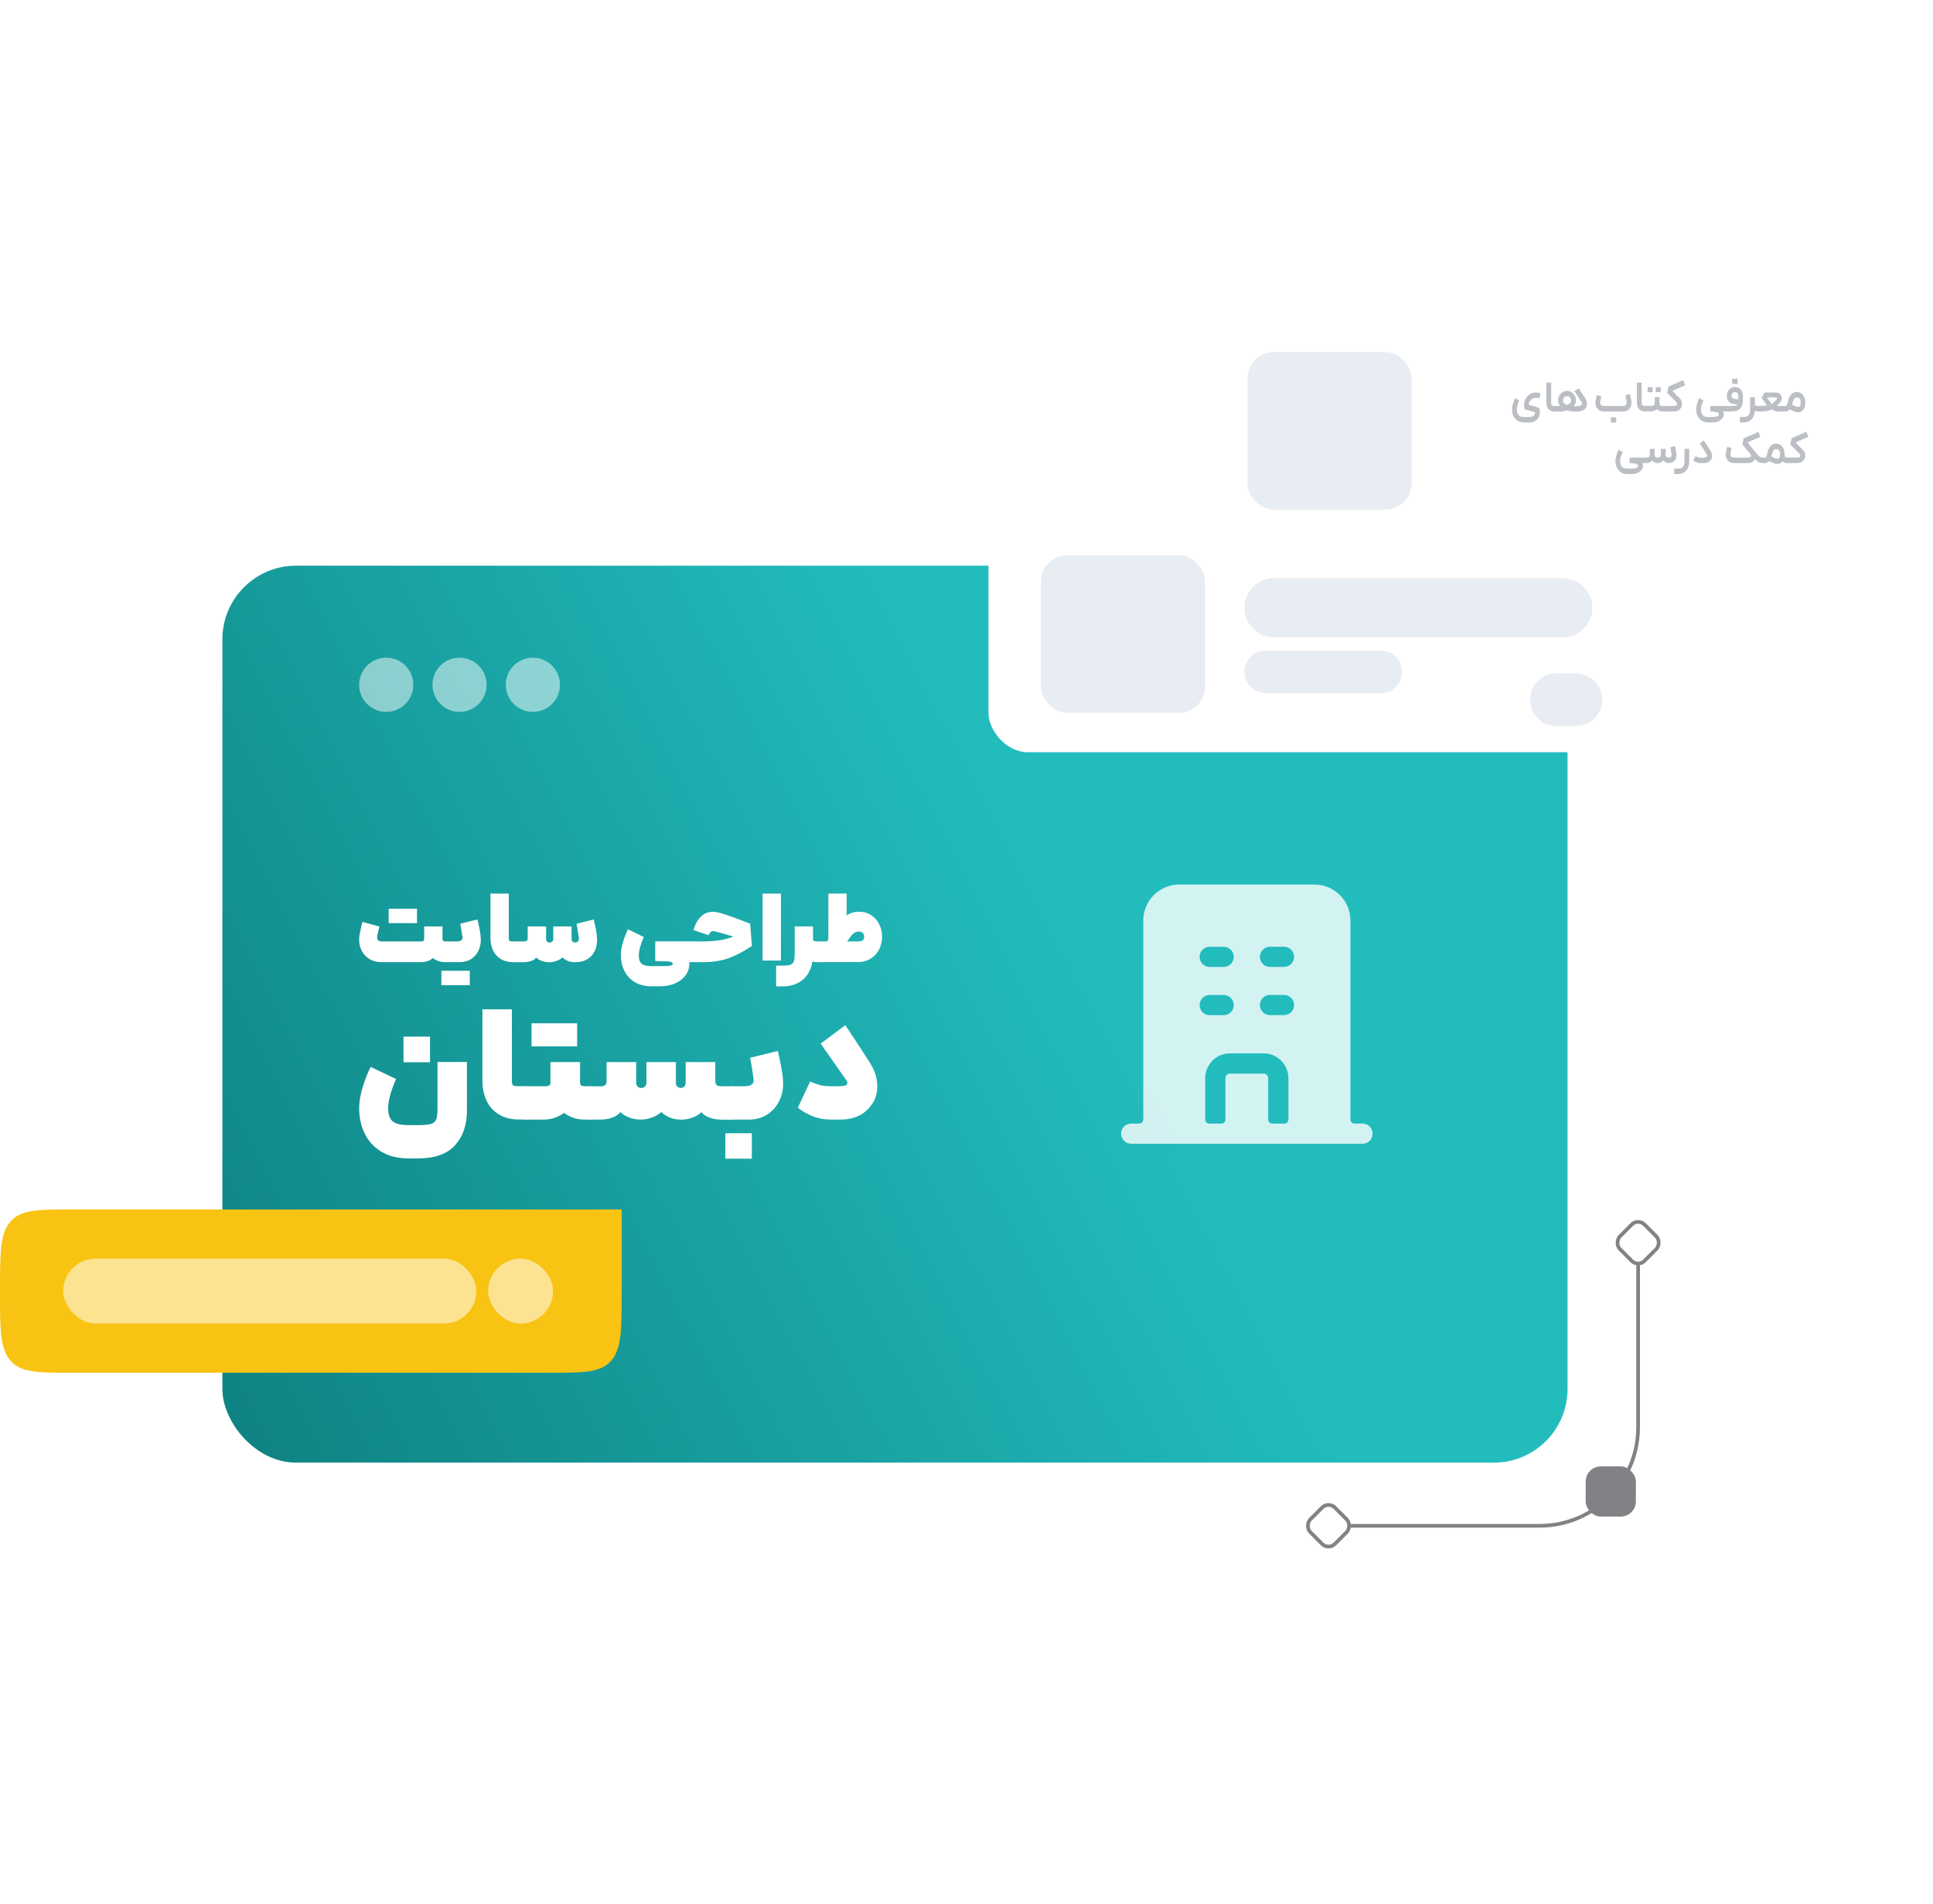 <?xml version="1.0" encoding="UTF-8"?>
<svg id="Layer_1" data-name="Layer 1" xmlns="http://www.w3.org/2000/svg" width="525" height="517" xmlns:xlink="http://www.w3.org/1999/xlink" viewBox="0 0 525 517">
  <defs>
    <style>
      .cls-1 {
        fill-rule: evenodd;
      }

      .cls-1, .cls-2, .cls-3, .cls-4, .cls-5, .cls-6, .cls-7, .cls-8, .cls-9, .cls-10 {
        stroke-width: 0px;
      }

      .cls-1, .cls-3, .cls-4, .cls-9, .cls-10 {
        fill: #fff;
      }

      .cls-11 {
        filter: url(#drop-shadow-10);
      }

      .cls-2 {
        fill: url(#linear-gradient);
      }

      .cls-3 {
        opacity: .54;
      }

      .cls-12 {
        opacity: .8;
      }

      .cls-4 {
        filter: url(#drop-shadow-9);
      }

      .cls-13 {
        fill: none;
        stroke: #808285;
        stroke-miterlimit: 10;
      }

      .cls-5 {
        fill: #e8ecf3;
      }

      .cls-6 {
        fill: #f8c312;
      }

      .cls-7 {
        fill: #808285;
      }

      .cls-8 {
        fill: #bbbfc4;
      }

      .cls-10 {
        opacity: .5;
      }
    </style>
    <linearGradient id="linear-gradient" x1="-242.52" y1="525.48" x2="290.78" y2="250.82" gradientUnits="userSpaceOnUse">
      <stop offset=".23" stop-color="#015858"/>
      <stop offset="1" stop-color="#22bcbd"/>
    </linearGradient>
    <filter id="drop-shadow-9" filterUnits="userSpaceOnUse">
      <feOffset dx="9" dy="9"/>
      <feGaussianBlur result="blur" stdDeviation="5"/>
      <feFlood flood-color="#3f3f3f" flood-opacity=".1"/>
      <feComposite in2="blur" operator="in"/>
      <feComposite in="SourceGraphic"/>
    </filter>
    <filter id="drop-shadow-10" filterUnits="userSpaceOnUse">
      <feOffset dx="9" dy="9"/>
      <feGaussianBlur result="blur-2" stdDeviation="5"/>
      <feFlood flood-color="#3f3f3f" flood-opacity=".1"/>
      <feComposite in2="blur-2" operator="in"/>
      <feComposite in="SourceGraphic"/>
    </filter>
  </defs>
  <rect class="cls-2" x="60.4" y="153.61" width="365.34" height="243.56" rx="20" ry="20"/>
  <rect class="cls-4" x="324.54" y="84.91" width="180.95" height="64.18" rx="10.7" ry="10.7"/>
  <rect class="cls-5" x="338.8" y="95.61" width="44.57" height="42.79" rx="7.13" ry="7.13"/>
  <g class="cls-11">
    <rect class="cls-9" x="259.47" y="131.08" width="180.95" height="64.18" rx="10.7" ry="10.7"/>
    <path class="cls-5" d="M415.46,148.02h-78.44c-4.43,0-8.02,3.59-8.02,8.02h0c0,4.43,3.59,8.02,8.02,8.02h78.44c4.43,0,8.02-3.59,8.02-8.02h0c0-4.43-3.59-8.02-8.02-8.02Z"/>
    <path class="cls-5" d="M365.99,167.63h-31.2c-3.2,0-5.79,2.59-5.79,5.79h0c0,3.2,2.59,5.79,5.79,5.79h31.2c3.2,0,5.79-2.59,5.79-5.79h0c0-3.2-2.59-5.79-5.79-5.79Z"/>
    <rect class="cls-5" x="273.73" y="141.78" width="44.57" height="42.79" rx="7.13" ry="7.13"/>
    <path class="cls-5" d="M419.03,173.87h-5.35c-3.94,0-7.13,3.19-7.13,7.13h0c0,3.94,3.19,7.13,7.13,7.13h5.35c3.94,0,7.13-3.19,7.13-7.13h0c0-3.94-3.19-7.13-7.13-7.13Z"/>
  </g>
  <circle class="cls-10" cx="104.9" cy="185.95" r="7.36"/>
  <circle class="cls-10" cx="124.81" cy="185.95" r="7.36"/>
  <circle class="cls-10" cx="144.73" cy="185.95" r="7.36"/>
  <path class="cls-6" d="M0,350.59c0,10.45,0,15.68,2.88,18.93h0c2.88,3.25,7.52,3.25,16.79,3.25h129.51c9.27,0,13.91,0,16.79-3.25,2.88-3.25,2.88-8.47,2.88-18.93v-22.17H19.67c-9.27,0-13.91,0-16.79,3.25h0c-2.88,3.25-2.88,8.47-2.88,18.93Z"/>
  <g>
    <rect class="cls-3" x="132.58" y="341.77" width="17.63" height="17.63" rx="8.82" ry="8.82"/>
    <rect class="cls-3" x="17.17" y="341.77" width="112.2" height="17.63" rx="8.82" ry="8.82"/>
  </g>
  <g>
    <path class="cls-13" d="M366.63,414.32h51.52c14.78,0,26.76-11.98,26.76-26.76v-44.33"/>
    <rect class="cls-7" x="430.67" y="398.19" width="13.63" height="13.63" rx="4.11" ry="4.11"/>
    <rect class="cls-13" x="440.19" y="332.74" width="9.43" height="9.43" rx="2.45" ry="2.45" transform="translate(368.93 -215.76) rotate(45)"/>
    <rect class="cls-13" x="356.1" y="409.6" width="9.43" height="9.43" rx="2.45" ry="2.45" transform="translate(398.65 -133.79) rotate(45)"/>
  </g>
  <g class="cls-12">
    <path class="cls-1" d="M335.09,272.92c0,1.54-1.24,2.74-2.74,2.74h-3.8c-1.5,0-2.74-1.21-2.74-2.74s1.24-2.74,2.74-2.74h3.8c1.5,0,2.74,1.24,2.74,2.74ZM332.35,262.57h-3.8c-1.5,0-2.74-1.21-2.74-2.74s1.24-2.74,2.74-2.74h3.8c1.5,0,2.74,1.24,2.74,2.74s-1.24,2.74-2.74,2.74ZM342.19,259.82c0-1.5,1.24-2.74,2.74-2.74h3.8c1.5,0,2.74,1.24,2.74,2.74s-1.24,2.74-2.74,2.74h-3.8c-1.5,0-2.74-1.21-2.74-2.74ZM344.93,270.17h3.8c1.5,0,2.74,1.24,2.74,2.74s-1.24,2.74-2.74,2.74h-3.8c-1.5,0-2.74-1.21-2.74-2.74s1.24-2.74,2.74-2.74ZM343.25,291.53h-9.22c-.66,0-1.21.59-1.21,1.24v11.23c0,.61-.49,1.1-1.1,1.1h-3.29c-.61,0-1.1-.49-1.1-1.1v-11.23c0-3.69,3-6.73,6.69-6.73h9.22c3.69,0,6.69,3.04,6.69,6.73v11.23c0,.61-.49,1.1-1.1,1.1h-3.29c-.61,0-1.1-.49-1.1-1.1v-11.23c0-.66-.55-1.24-1.21-1.24ZM370.06,305.1h-2.18c-.61,0-1.1-.49-1.1-1.1v-54.04c0-5.38-4.38-9.77-9.76-9.77h-36.75c-5.38,0-9.76,4.38-9.76,9.77v54.04c0,.61-.49,1.1-1.1,1.1h-2.19c-1.54,0-2.74,1.24-2.74,2.74s1.21,2.74,2.74,2.74h62.83c1.54,0,2.74-1.21,2.74-2.74s-1.21-2.74-2.74-2.74Z"/>
  </g>
  <g>
    <path class="cls-9" d="M100.02,260.21c-1-.71-1.71-1.66-2.12-2.85-.41-1.2-.47-2.49-.17-3.89.26-1.33.5-2.37.71-3.14l4.61,1.28-.16.63c-.21.91-.36,1.57-.45,1.99-.07.44,0,.78.21,1.03.21.25.56.38,1.05.38h10.35c.47,0,.78-.04.93-.13s.22-.27.22-.55v-3.4h4.98v3.4c0,.28.07.46.2.55s.34.13.64.13h.5l.24,2.96-.24,2.67h-.65c-.58,0-1.15-.09-1.73-.27s-1.11-.47-1.6-.85c-.4.38-.88.67-1.43.85s-1.23.27-2.03.27h-10.42c-1.41,0-2.62-.35-3.63-1.06ZM106.87,246.77h2.62v3.9h-3.93v-3.9h1.31ZM111.33,246.77h1.93v3.9h-3.9v-3.9h1.98Z"/>
    <path class="cls-9" d="M121.19,263.61h2.62v3.9h-3.93v-3.9h1.31ZM121.22,255.64h2.78c.59,0,1.02-.1,1.28-.31.26-.21.37-.51.31-.92-.09-.58-.17-1.14-.26-1.69s-.19-1.18-.31-1.9l4.66-1.15c.24.98.46,1.98.64,3,.18,1.02.27,1.88.27,2.58,0,1.03-.22,2-.65,2.92-.44.92-1.1,1.66-1.98,2.24-.88.58-1.97.86-3.26.86h-3.48v-5.63ZM125.66,263.61h1.93v3.9h-3.9v-3.9h1.98Z"/>
    <path class="cls-9" d="M135.99,260.4c-.94-.58-1.64-1.37-2.1-2.37-.45-1-.68-2.1-.68-3.33v-12.05h4.98v11.97c0,.31.03.54.08.68.05.14.15.23.3.27.15.04.4.07.75.07h1.47l.18,2.78-.18,2.85h-1.34c-1.36,0-2.51-.29-3.46-.88Z"/>
    <path class="cls-9" d="M140.52,255.64h1.78c.35,0,.61-.07.77-.2.17-.13.25-.36.25-.69v-3.19h5v3.48c0,.28.1.5.29.65.19.16.43.24.71.24.24,0,.46-.08.65-.25.19-.17.29-.38.29-.64v-3.48h4.98v3.4c0,.3.09.53.26.71.17.17.4.26.68.26.33,0,.6-.12.81-.35.21-.24.28-.58.21-1.03-.14-.84-.24-1.46-.31-1.87s-.17-1.03-.29-1.85l4.66-1.15c.24.98.46,1.98.64,3,.18,1.02.27,1.88.27,2.58,0,1.05-.21,2.03-.62,2.93-.41.91-1.07,1.65-1.96,2.23-.9.58-2.05.86-3.44.86-.72,0-1.35-.11-1.9-.34-.55-.23-1.05-.54-1.51-.94-.38.37-.9.67-1.56.92-.65.24-1.31.37-1.95.37-.73,0-1.44-.12-2.12-.37s-1.16-.55-1.44-.92c-.31.4-.78.72-1.39.94-.61.23-1.32.34-2.12.34h-1.65v-5.63Z"/>
    <path class="cls-9" d="M173.89,257.03c-.26.93-.39,1.75-.39,2.46s.11,1.25.33,1.66c.22.41.57.71,1.06.9.49.19,1.16.29,2.02.29h3.51c.54,0,.98-.02,1.31-.07s.58-.11.73-.2c.16-.09.24-.21.26-.37,0-.17-.1-.31-.31-.42-.21-.1-.49-.17-.84-.21-.52-.03-.97-.05-1.35-.05s-.83,0-1.37-.03c-.3,0-.59,0-.89-.03v-5.34h9.98l.26,2.78-.26,2.85h-.73c.02.21.02.43,0,.65-.02.23-.04.44-.05.63-.16,1.01-.58,1.92-1.27,2.71-.69.79-1.61,1.42-2.76,1.89-1.15.46-2.45.69-3.9.69h-2.3c-1.76,0-3.27-.38-4.52-1.13-1.25-.75-2.19-1.77-2.83-3.05-.64-1.28-.96-2.72-.96-4.31,0-1.08.2-2.27.6-3.56.4-1.29.85-2.44,1.34-3.43l4.3,2.1c-.37.79-.68,1.64-.94,2.57Z"/>
    <path class="cls-9" d="M187.58,255.64h3.43c1.31,0,2.56-.07,3.76-.22s2.35-.4,3.47-.75c1.12-.35,2.16-.79,3.14-1.31l.44-.24-.16,1.89-1.39-.37c-1.48-.45-2.89-.87-4.22-1.24-1.33-.38-2.12-.56-2.38-.56s-.5.1-.71.29c-.21.19-.38.46-.52.81l-4.11-1.39c.49-1.61,1.18-2.83,2.07-3.68.89-.85,1.97-1.27,3.25-1.27.72,0,1.74.21,3.06.64s3.03,1.04,5.11,1.85c.65.24,1.28.49,1.91.73l.5,6.05-.89.55c-1.45.93-2.79,1.66-4.03,2.21s-2.53.96-3.86,1.23c-1.34.27-2.82.41-4.44.41h-3.43v-5.63Z"/>
    <path class="cls-9" d="M207.12,242.65h4.98v18.18h-4.98v-18.18Z"/>
    <path class="cls-9" d="M220.82,251.56v7.36c0,1.82-.32,3.39-.96,4.73-.64,1.34-1.58,2.37-2.84,3.1-1.26.73-2.79,1.1-4.58,1.1h-1.65v-5.63h1.65c1.01,0,1.75-.08,2.21-.24.46-.16.78-.46.94-.9.17-.44.25-1.17.25-2.16v-7.36h4.98ZM221.09,255.5c.18.1.45.14.8.14h.45l.21,2.88-.21,2.75h-.58c-.56,0-1.06-.14-1.51-.43s-.81-.77-1.09-1.44-.45-1.56-.5-2.66l2.15-1.78c0,.26.09.44.28.54Z"/>
    <path class="cls-9" d="M222.07,255.64h10.89c.61,0,1.06-.1,1.34-.29.28-.19.42-.52.42-1,0-.4-.13-.73-.38-1-.25-.26-.63-.39-1.14-.39-.33,0-.62.07-.88.2-.25.13-.5.31-.73.52-.24.22-.48.5-.72.85l-3.67,5.19-3.59-2.57,3.27-5.05c1.03-1.57,2.02-2.72,2.99-3.44.96-.72,2.09-1.09,3.38-1.09s2.41.31,3.37.93c.95.62,1.68,1.45,2.19,2.5.51,1.05.76,2.2.76,3.46,0,1.19-.27,2.3-.8,3.35s-1.31,1.89-2.32,2.51c-1.01.63-2.21.94-3.59.94h-10.79v-5.63ZM224.98,242.65h4.98v11.42l-4.98,2.04v-13.46Z"/>
    <path class="cls-9" d="M106.05,297.11c-.42,1.43-.63,2.71-.63,3.83s.17,2.01.51,2.67c.34.66.91,1.14,1.73,1.45.81.31,1.92.46,3.33.46h2.61c1.52,0,2.64-.1,3.37-.32.73-.21,1.22-.59,1.47-1.14s.38-1.38.38-2.51v-13.18h8v13.18c0,3.93-1.08,7.08-3.24,9.45-2.16,2.37-5.49,3.56-9.98,3.56h-2.61c-2.89,0-5.34-.6-7.35-1.79s-3.52-2.82-4.55-4.88c-1.03-2.06-1.54-4.39-1.54-6.97,0-1.71.32-3.61.95-5.68.63-2.08,1.35-3.92,2.17-5.52l6.91,3.28c-.59,1.29-1.09,2.65-1.52,4.08ZM113.21,281.49h3.58v6.95h-7.2v-6.95h3.62Z"/>
    <path class="cls-9" d="M135.48,302.61c-1.52-.94-2.64-2.21-3.37-3.81-.73-1.6-1.09-3.38-1.09-5.35v-19.37h8v19.24c0,.51.04.87.13,1.09.08.23.24.37.48.44.24.07.64.11,1.2.11h2.36l.29,4.46-.29,4.59h-2.15c-2.19,0-4.04-.47-5.56-1.41Z"/>
    <path class="cls-9" d="M156.13,299.07c-.94,1.53-2.17,2.74-3.68,3.62s-3.1,1.33-4.76,1.33h-4.93v-9.05h4.88c.79,0,1.29-.07,1.52-.21s.34-.44.34-.88h8.04c0,1.94-.47,3.67-1.41,5.2ZM146.47,277.87h4.21v6.27h-6.32v-6.27h2.1ZM157.54,288.4v5.47c0,.45.1.74.3.88.2.14.55.21,1.05.21h1.77l.3,4.72-.3,4.34h-2.02c-1.54,0-3.01-.39-4.4-1.16-1.39-.77-2.53-1.93-3.41-3.47-.88-1.54-1.33-3.38-1.33-5.52v-5.47h8.04ZM153.65,277.87h3.1v6.27h-6.27v-6.27h3.18Z"/>
    <path class="cls-9" d="M177.1,303.43c-1.02.39-2.04.59-3.05.59-1.12,0-2.21-.2-3.26-.61-1.05-.41-1.8-.89-2.25-1.45-.51.65-1.25,1.15-2.23,1.52-.98.36-2.12.55-3.41.55h-2.65v-9.05h2.86c.56,0,.97-.11,1.24-.32.27-.21.4-.58.4-1.12v-5.14h8.04v5.6c0,.45.13.8.38,1.05s.59.38,1.01.38c.39,0,.72-.13.99-.4s.4-.61.4-1.03v-5.6h8v5.6c0,.45.12.79.36,1.03.24.24.57.37.99.4.39-.03.71-.16.95-.4.24-.24.36-.58.36-1.03v-5.6h8.04v5.14c0,.53.13.91.38,1.12.25.21.69.32,1.31.32h2.82l.34,4.55-.34,4.51h-2.65c-1.29,0-2.43-.18-3.43-.55-1-.36-1.73-.87-2.21-1.52-.48.56-1.23,1.05-2.25,1.45-1.02.41-2.11.61-3.26.61s-2.13-.18-3.01-.55c-.88-.36-1.68-.87-2.38-1.52-.62.59-1.44,1.08-2.46,1.47Z"/>
    <path class="cls-9" d="M200.62,307.72h3.58v6.91h-7.2v-6.91h3.62ZM198.3,294.96h3.79c.98,0,1.68-.16,2.09-.48.41-.32.57-.82.48-1.49-.11-.9-.24-1.8-.38-2.69-.14-.9-.32-1.92-.55-3.07l7.54-1.85c.36,1.57.69,3.18.99,4.82.29,1.64.44,3.02.44,4.15,0,1.63-.36,3.19-1.09,4.67s-1.81,2.69-3.24,3.62c-1.43.93-3.13,1.39-5.1,1.39h-4.97v-9.05Z"/>
    <path class="cls-9" d="M231.65,281.49c.81,1.24,1.61,2.46,2.4,3.66.79,1.21,1.5,2.32,2.15,3.33,1.29,1.99,1.98,4.04,2.06,6.13s-.44,3.89-1.56,5.41c-.96,1.35-2.14,2.35-3.56,3.01-1.42.66-3.07.99-4.95.99h-2.27c-2.02,0-3.8-.32-5.35-.97s-2.84-1.4-3.87-2.27l3.33-7.12.17.08c.73.34,1.52.63,2.36.86.84.24,1.85.36,3.03.36h1.98c.84,0,1.44-.04,1.79-.13s.57-.21.65-.38c.14-.17.17-.38.11-.63-.07-.25-.25-.55-.53-.88-2.95-4.18-5.18-7.37-6.69-9.56l6.69-5.01,2.06,3.12Z"/>
  </g>
  <g>
    <path class="cls-8" d="M440.2,124.07c-.12.42-.18.81-.18,1.16.02.43.09.79.22,1.09s.34.53.64.69.67.24,1.12.24h1.12c.4,0,.73-.03,1-.1.27-.06.47-.15.61-.26.13-.11.2-.24.21-.38,0-.09-.03-.17-.1-.26s-.18-.16-.35-.23c-.16-.07-.36-.13-.6-.17-.24-.04-.52-.07-.83-.08-.11-.02-.27-.02-.47-.02v-1.5h3.94l.08.72-.08.77h-.53c.09.1.15.21.18.34.04.13.05.27.05.42,0,.39-.12.75-.37,1.09-.25.34-.61.61-1.07.83-.47.21-1.02.32-1.66.32h-1.12c-.67,0-1.24-.16-1.73-.47-.49-.31-.87-.74-1.13-1.27-.26-.53-.4-1.12-.4-1.76,0-.45.07-.96.23-1.51s.36-1.09.59-1.6l1.14.61c-.21.47-.37.91-.49,1.33Z"/>
    <path class="cls-8" d="M446.4,124.26h.82c.31,0,.53-.07.67-.2.13-.13.2-.34.2-.64v-1.54h1.32v1.61c0,.26.07.45.21.57.14.12.34.18.6.19.29,0,.51-.08.65-.21s.21-.34.21-.63v-1.53h1.32v1.61c-.01.26.06.45.2.57.14.12.33.18.59.19.28,0,.49-.08.64-.22.15-.14.21-.33.19-.56-.03-.3-.08-.62-.14-.96-.06-.34-.14-.69-.21-1.06l1.26-.32c.1.39.18.81.26,1.28.08.46.13.84.14,1.13,0,.38-.07.74-.22,1.07s-.39.61-.71.82c-.32.21-.72.31-1.2.31-.29,0-.56-.06-.81-.18-.26-.12-.48-.3-.66-.53-.18.22-.4.4-.67.52-.26.13-.55.19-.87.19-.26,0-.53-.07-.82-.2-.28-.13-.5-.3-.65-.51-.16.23-.37.41-.64.53-.27.12-.56.18-.9.18h-.77v-1.5Z"/>
    <path class="cls-8" d="M458.8,121.88v3.35c0,.74-.13,1.38-.39,1.91s-.63.93-1.13,1.2c-.49.27-1.1.41-1.81.41h-.75v-1.5h.75c.51,0,.91-.06,1.2-.19.28-.13.49-.33.62-.62.13-.29.2-.69.2-1.21v-3.35h1.31Z"/>
    <path class="cls-8" d="M463.3,120.44c.25.4.46.73.64.99.17.26.38.59.62.97.26.42.4.85.43,1.31.02.45-.08.83-.3,1.14-.24.34-.52.58-.86.71-.34.13-.73.2-1.17.2h-.64c-.47,0-.89-.07-1.26-.22-.37-.15-.67-.31-.88-.51l.63-1.2.06.04c.17.1.38.19.61.27.23.08.52.12.85.12h.59c.28,0,.49-.02.64-.07.15-.04.26-.12.34-.23.07-.1.1-.22.07-.34s-.1-.28-.23-.47c-.68-1.06-1.28-1.97-1.8-2.73l1.1-.83.55.84Z"/>
    <path class="cls-8" d="M469.67,125.38c-.38-.25-.65-.59-.81-1.01-.17-.42-.21-.86-.13-1.32.08-.51.2-1.08.36-1.71l1.21.31-.06.27c-.15.64-.24,1.08-.26,1.33-.04.3.03.55.21.73.18.19.46.28.84.28h3.76c.26,0,.46-.05.59-.15.13-.1.19-.24.17-.42-.02-.17-.11-.36-.27-.56l-2.04-2.41.33-1.7,4.02-1.76.53,1.35-3.47,1.53,1.58,1.97c.37.47.57.99.59,1.57.02.58-.15,1.07-.52,1.47-.36.4-.88.6-1.56.6h-3.74c-.53,0-.98-.13-1.36-.38ZM479.09,124.98l-.08.77h-.2c-.43,0-.79-.08-1.1-.24-.3-.16-.6-.39-.89-.69-.29-.3-.73-.83-1.34-1.57l-.21-.26.99-.87.25.33c.44.54.76.92.97,1.15.21.23.42.4.62.5.2.1.44.15.71.15h.2l.08.72Z"/>
    <path class="cls-8" d="M478.89,124.26h.32c.17,0,.29-.04.39-.12.09-.08.16-.21.21-.38l.33-1.21c.17-.66.45-1.17.85-1.53.4-.36.88-.55,1.43-.55.44,0,.84.13,1.18.37s.61.59.81,1.01c.19.43.29.9.29,1.43,0,.63-.1,1.15-.29,1.56-.19.4-.44.69-.75.87-.3.18-.62.27-.94.27-.3,0-.62-.06-.94-.19-.33-.13-.84-.36-1.53-.69l-.31-.15.59-1.29c.06.03.13.06.19.1.63.31,1.08.51,1.34.62.26.1.49.15.69.15.22,0,.4-.09.52-.28.13-.19.19-.51.19-.96,0-.43-.09-.76-.27-.99-.18-.23-.42-.35-.73-.36-.25,0-.47.08-.67.25-.19.17-.33.44-.43.8l-.36,1.33c-.07.27-.2.51-.38.74-.18.22-.4.4-.65.52-.25.13-.5.19-.77.19h-.33v-1.5ZM485.69,124.98l-.08.77h-.15c-.44,0-.81-.1-1.1-.3-.29-.2-.5-.48-.64-.85-.14-.36-.21-.8-.21-1.31h1.19c0,.27.03.48.08.62s.13.22.23.27c.1.05.25.07.46.07h.15l.08.72Z"/>
    <path class="cls-8" d="M491.14,118.62l-3.47,1.53,1.95,1.98c.43.43.65.93.67,1.51.02.58-.17,1.08-.56,1.49-.39.41-.92.62-1.59.62h-2.65v-1.5h2.67c.26,0,.46-.06.61-.17s.2-.25.18-.42c-.02-.17-.12-.35-.3-.53l-2.4-2.42.33-1.7,4.02-1.76.53,1.35Z"/>
    <path class="cls-8" d="M412.13,110.05c-.12.42-.18.81-.18,1.16.02.43.09.79.22,1.09s.34.53.64.69.67.24,1.12.24h1.12c.46,0,.82-.04,1.08-.12.26-.08.45-.2.57-.36.12-.16.19-.38.21-.65,0-.08,0-.14-.02-.17s-.07-.06-.16-.08l-2.64-.7c-.19-.67-.22-1.31-.08-1.92s.38-1.11.74-1.53c.31-.35.66-.62,1.04-.81.39-.19.8-.29,1.23-.31.23,0,.47,0,.73.05.26.04.48.09.66.15l-.31,1.38c-.3-.1-.65-.13-1.03-.11-.27.02-.51.08-.74.18-.22.1-.42.24-.58.42-.19.19-.33.39-.42.59s-.12.42-.11.66c.25.07.63.18,1.12.32.21.06.38.1.51.14.13.04.28.08.43.13.26.08.46.18.6.31s.24.29.29.48c.06.19.07.44.06.74-.03.56-.17,1.04-.42,1.45s-.6.71-1.07.93c-.47.22-1.04.33-1.7.33h-1.12c-.67,0-1.24-.16-1.73-.47-.49-.31-.87-.74-1.13-1.27-.26-.53-.4-1.12-.4-1.76,0-.45.07-.96.23-1.51s.36-1.09.59-1.6l1.14.61c-.21.47-.37.91-.49,1.33Z"/>
    <path class="cls-8" d="M420.95,111.41c-.34-.22-.59-.52-.74-.9s-.23-.84-.23-1.38v-5.24s1.31,0,1.31,0v5.24c0,.34.02.58.06.73s.13.25.26.3c.13.06.36.08.68.08h.33l.08.77-.08.72h-.33c-.55,0-1-.11-1.34-.33Z"/>
    <path class="cls-8" d="M428.75,105.4l1.86,2.84c.17.28.3.59.36.91s.07.64.01.93c-.06.3-.18.56-.35.78-.25.32-.62.56-1.09.7-.47.14-1.1.21-1.88.21-.72,0-1.43-.12-2.12-.37-.69-.25-1.26-.61-1.7-1.07-.44-.46-.66-1-.66-1.61,0-.47.11-.9.33-1.29.22-.4.51-.71.88-.94.37-.23.78-.35,1.23-.35s.84.12,1.2.35c.36.23.66.55.88.94s.33.82.33,1.29c0,.63-.22,1.18-.65,1.63-.43.45-1,.8-1.7,1.03-.7.24-1.45.36-2.25.36h-.95v-1.5h1.06c.63,0,1.19-.06,1.67-.18.48-.12.85-.29,1.11-.51.26-.22.39-.48.39-.78,0-.35-.1-.63-.31-.85s-.47-.33-.78-.33c-.34,0-.61.11-.82.33s-.31.5-.31.85c0,.32.14.59.41.82.27.23.64.4,1.11.52.47.12.99.18,1.56.18.6,0,1.06-.03,1.37-.08.31-.06.51-.14.61-.26.1-.1.14-.23.12-.39-.01-.15-.09-.34-.22-.55l-1.83-2.77,1.12-.83Z"/>
    <path class="cls-8" d="M434.29,111.35c-.38-.25-.65-.59-.81-1.01-.17-.42-.21-.86-.13-1.32.08-.51.2-1.08.36-1.71l1.21.31-.06.27c-.15.64-.24,1.08-.26,1.33-.04.3.03.55.21.73.18.19.46.28.84.28h5.12c.35,0,.61-.08.77-.25.17-.17.25-.38.24-.64,0-.35-.12-1.03-.33-2.04l1.25-.32c.27,1.13.4,1.95.4,2.45,0,.38-.09.75-.26,1.1-.17.35-.43.64-.77.87-.34.23-.75.34-1.22.34h-5.19c-.53,0-.98-.13-1.36-.38ZM438.25,113.31h.71v1.43h-1.45v-1.43h.74Z"/>
    <path class="cls-8" d="M445.54,111.41c-.34-.22-.59-.52-.74-.9s-.23-.84-.23-1.38v-5.24s1.31,0,1.31,0v5.24c0,.34.02.58.06.73s.13.25.26.3c.13.06.36.08.68.08h.33l.08.77-.08.72h-.33c-.55,0-1-.11-1.34-.33Z"/>
    <path class="cls-8" d="M450.31,110.76c-.21.32-.49.56-.83.72s-.7.24-1.07.24h-1.32v-1.5h1.32c.36,0,.61-.06.77-.17.16-.11.24-.31.24-.58l1.21.12c0,.45-.11.84-.32,1.16ZM447.96,105.14h.88v1.34h-1.34v-1.34h.46ZM450.73,107.86v1.71c0,.25.06.42.18.52.12.1.32.15.6.15h.64l.06.78-.06.71h-.64c-.31,0-.63-.08-.95-.24-.32-.16-.6-.41-.81-.74-.22-.34-.33-.76-.33-1.26v-1.63h1.31ZM450.38,105.14h.66v1.34h-1.34v-1.34h.68Z"/>
    <path class="cls-8" d="M457.69,104.6l-3.47,1.53,1.95,1.98c.43.43.65.93.67,1.51.02.58-.17,1.08-.56,1.49-.39.41-.92.62-1.59.62h-2.65v-1.5h2.67c.26,0,.46-.06.61-.17s.2-.25.18-.42c-.02-.17-.12-.35-.3-.53l-2.4-2.42.33-1.7,4.02-1.76.53,1.35Z"/>
    <path class="cls-8" d="M462.14,110.05c-.12.42-.18.81-.18,1.16.02.43.09.79.22,1.09s.34.53.64.69.67.24,1.12.24h1.12c.4,0,.73-.03,1-.1.27-.06.47-.15.61-.26.13-.11.2-.24.21-.38,0-.09-.03-.17-.1-.26s-.18-.16-.35-.23c-.16-.07-.36-.13-.6-.17-.24-.04-.52-.07-.83-.08-.11-.02-.27-.02-.47-.02v-1.5h3.94l.08.72-.08.77h-.53c.09.1.15.21.18.34.04.13.05.27.05.42,0,.39-.12.75-.37,1.09-.25.34-.61.61-1.07.83-.47.21-1.02.32-1.66.32h-1.12c-.67,0-1.24-.16-1.73-.47-.49-.31-.87-.74-1.13-1.27-.26-.53-.4-1.12-.4-1.76,0-.45.07-.96.23-1.51s.36-1.09.59-1.6l1.14.61c-.21.47-.37.91-.49,1.33Z"/>
    <path class="cls-8" d="M468.34,110.24h2.01c.54,0,.93-.05,1.17-.12.24-.07.4-.2.48-.39.08-.19.12-.49.12-.91v-1.34c0-.3-.08-.54-.23-.72s-.38-.27-.69-.27c-.29,0-.52.09-.68.28s-.24.43-.24.72c0,.24.07.43.21.56.14.14.36.22.67.26l1.57.28-.14,1.31-1.53-.17c-.43-.06-.79-.17-1.09-.34-.3-.17-.53-.42-.7-.74-.17-.32-.26-.7-.26-1.15s.1-.88.3-1.25.46-.65.8-.85c.33-.21.7-.31,1.09-.31.43,0,.81.1,1.13.31s.58.49.77.85.27.78.27,1.25v1.02c0,.65-.1,1.21-.28,1.69-.19.48-.51.85-.97,1.12s-1.07.4-1.85.4h-1.94v-1.5ZM471.22,102.85h.7v1.42h-1.45v-1.42h.75Z"/>
    <path class="cls-8" d="M476.63,107.86v3.35c0,.74-.13,1.38-.39,1.91s-.63.93-1.13,1.2c-.49.27-1.1.41-1.81.41h-.75v-1.5h.75c.51,0,.91-.06,1.2-.19.28-.13.49-.33.62-.62.13-.29.2-.69.2-1.21v-3.35h1.31ZM476.82,110.09c.13.1.33.15.61.15h.19l.07.76-.07.74h-.19c-.25,0-.46-.05-.65-.15-.19-.1-.35-.26-.48-.49-.13-.23-.2-.52-.22-.88l.56-.64c0,.25.06.42.19.52Z"/>
    <path class="cls-8" d="M477.49,110.24h.55c.42,0,.78-.01,1.07-.04s.55-.07.78-.14l-.72-1.01c-.36-.48-.6-.82-.74-1l.82-1.47h3.18c.46,0,.83.16,1.11.47.28.31.41.69.4,1.12-.02.44-.19.82-.51,1.16l-.34.32c-.18.17-.36.33-.53.5.15.03.29.05.41.07.12.01.29.02.49.02h1.18l.08.76-.08.74h-1.57c-.39,0-.73-.05-1.03-.15-.3-.1-.58-.25-.86-.46-.34.2-.73.35-1.17.45s-.96.15-1.56.15h-.95v-1.5ZM481.98,109.02c.17-.18.34-.36.51-.52.09-.08.13-.17.14-.26,0-.1-.02-.17-.09-.24-.07-.06-.18-.1-.32-.1h-2.35c.17.21.4.52.7.93.24.34.47.65.69.94.17-.17.42-.42.72-.75Z"/>
    <path class="cls-8" d="M484.51,110.24h.32c.17,0,.29-.04.39-.12.09-.08.16-.21.21-.38l.33-1.21c.17-.66.45-1.17.85-1.53.4-.36.88-.55,1.43-.55.44,0,.84.13,1.18.37s.61.59.81,1.01c.19.43.29.9.29,1.43,0,.63-.1,1.15-.29,1.56-.19.4-.44.69-.75.87-.3.18-.62.27-.94.27-.3,0-.62-.06-.94-.19-.33-.13-.84-.36-1.53-.69l-.31-.15.59-1.29c.06.03.13.06.19.1.63.31,1.08.51,1.34.62.26.1.49.15.69.15.22,0,.4-.09.52-.28.13-.19.19-.51.19-.96,0-.43-.09-.76-.27-.99-.18-.23-.42-.35-.73-.36-.25,0-.47.08-.67.25-.19.17-.33.44-.43.8l-.36,1.33c-.06.27-.19.51-.37.74-.19.22-.4.4-.65.52-.25.13-.5.19-.77.19h-.33v-1.5Z"/>
  </g>
</svg>